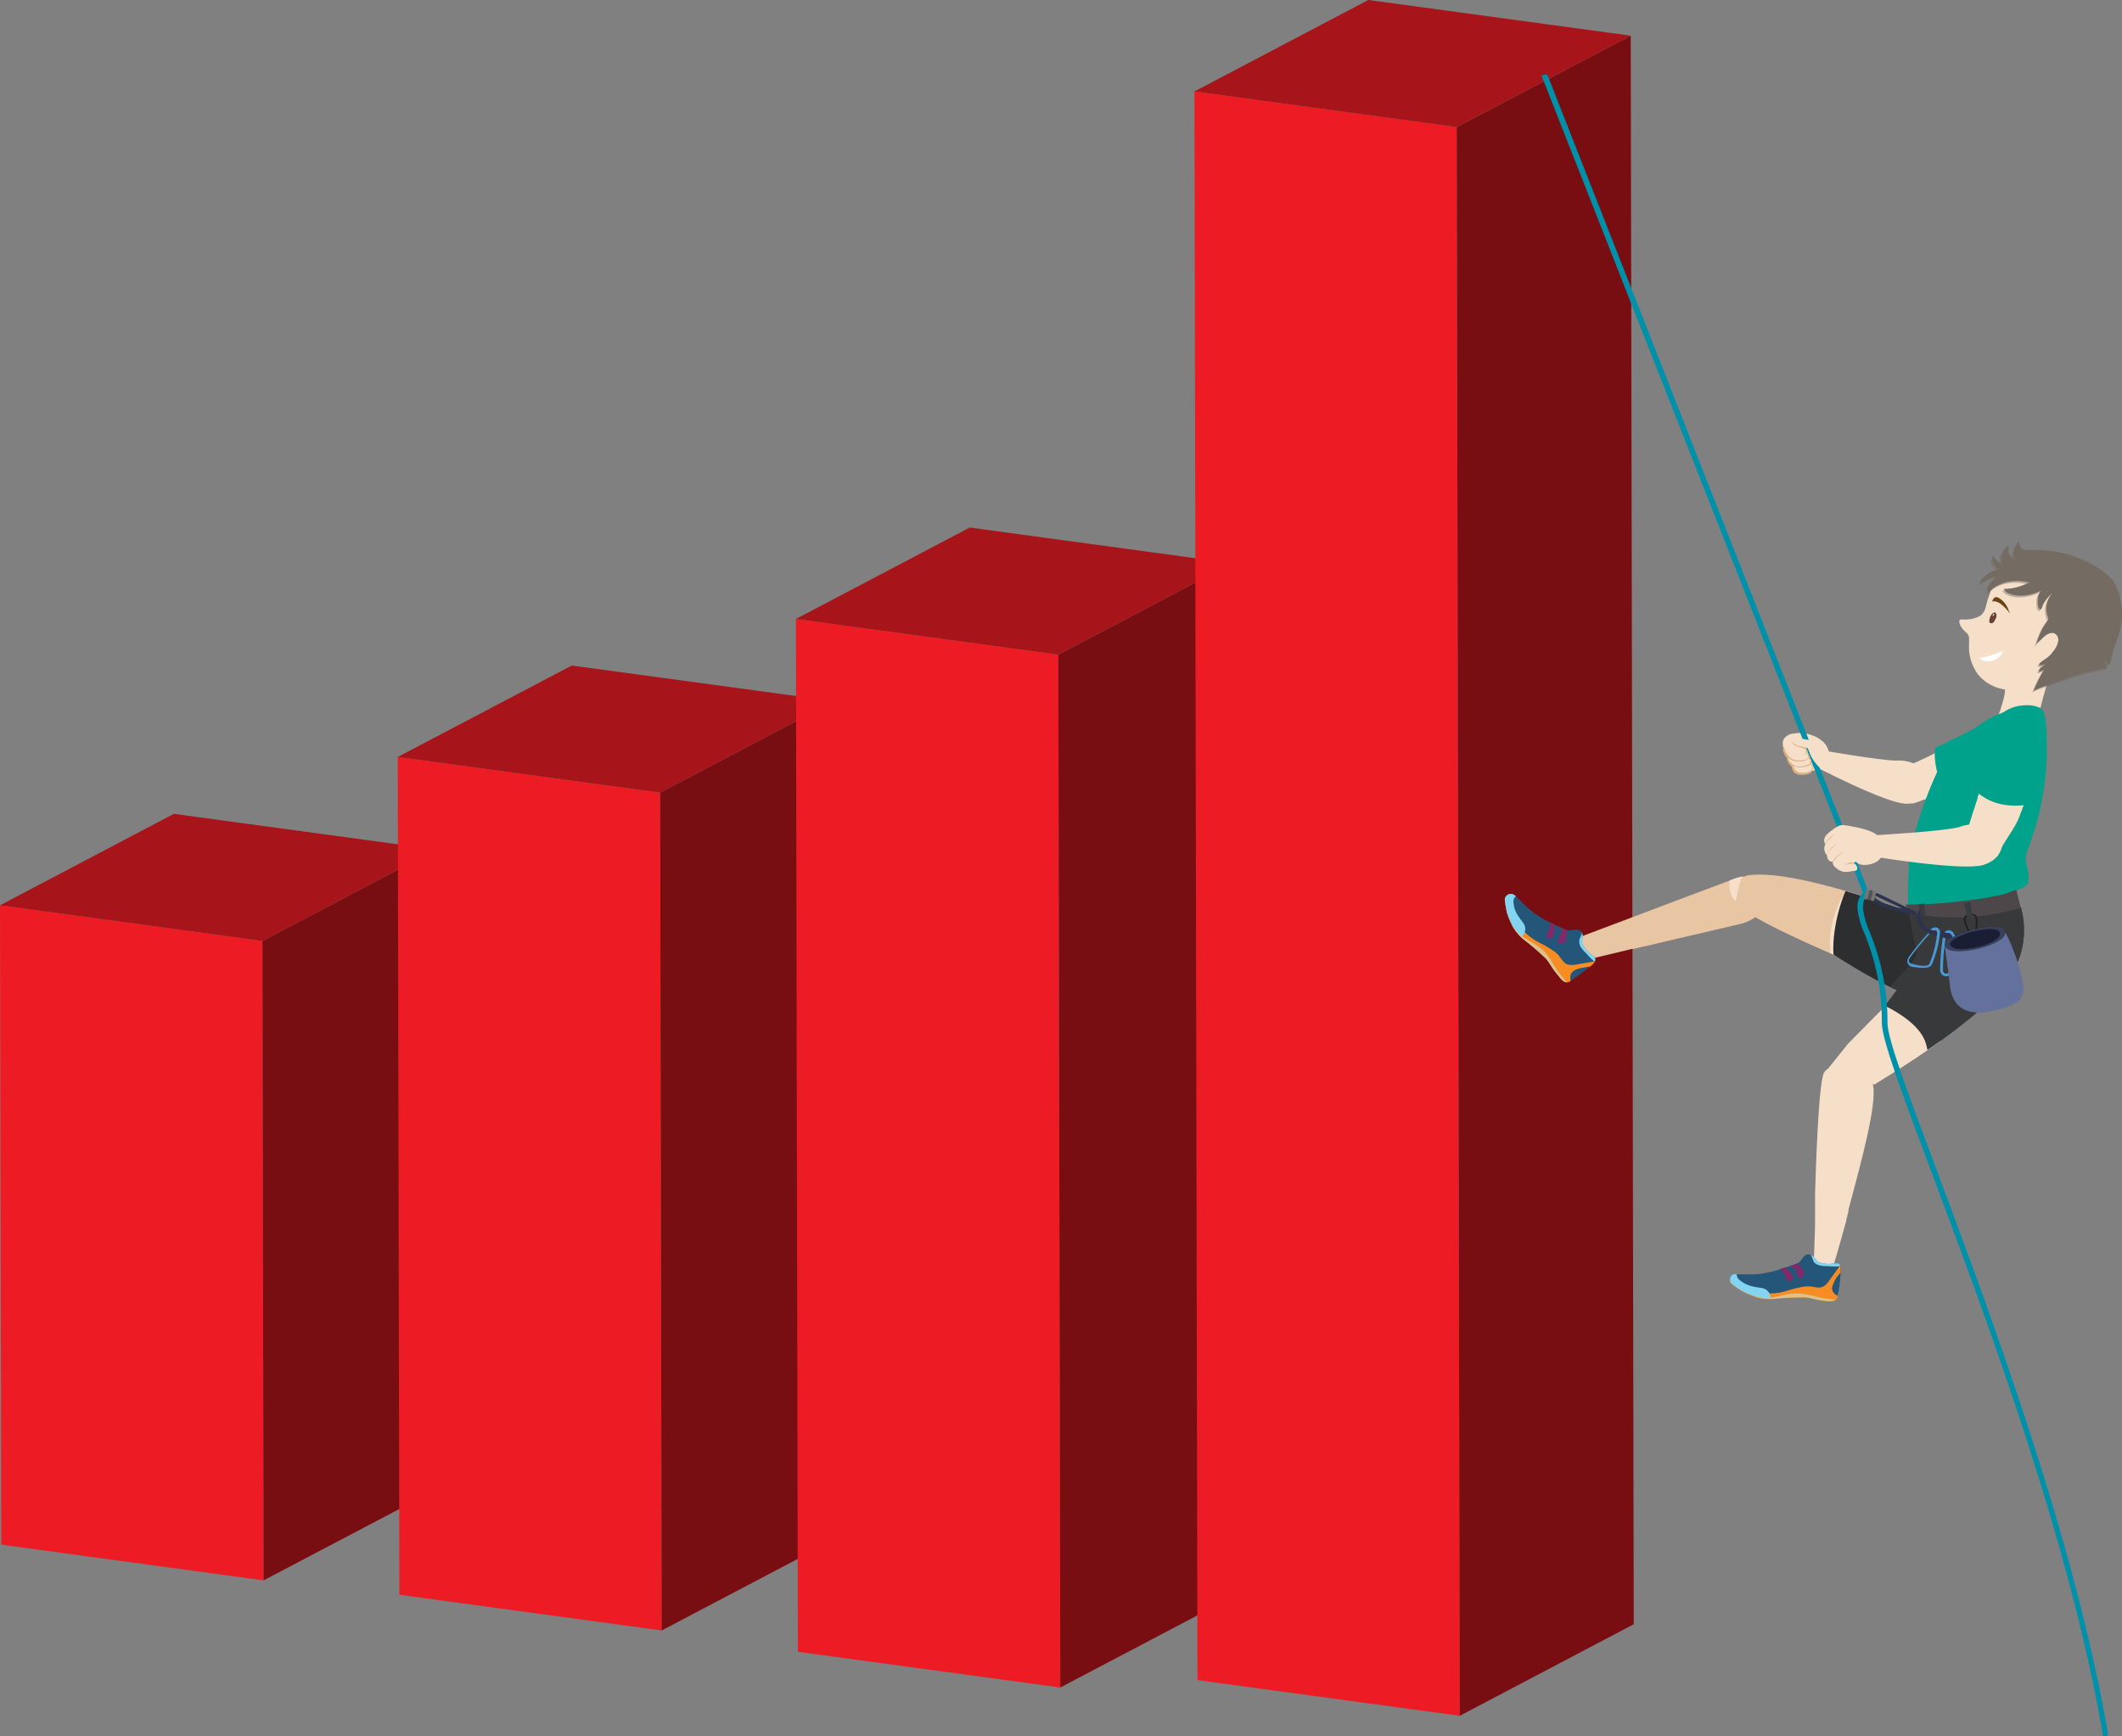 <svg width="33" height="27" viewBox="0 0 33 27" fill="none" xmlns="http://www.w3.org/2000/svg">
<rect x="0" y="0" width="33" height="27" fill="#808080" stroke="none"/>
<g clip-path="url(#clip0_254_1573)">
<path d="M0 14.077L0.02 24.019L4.099 24.574L4.081 14.632L0 14.077Z" fill="#ED1C24"/>
<path d="M4.099 24.574L6.804 23.152L6.785 13.21L4.081 14.632L4.099 24.574Z" fill="#790E12"/>
<path d="M4.081 14.632L6.785 13.21L2.704 12.655L0 14.077L4.081 14.632Z" fill="#A71419"/>
<path d="M6.185 11.771L6.211 24.798L10.29 25.353L10.266 12.325L6.185 11.771Z" fill="#ED1C24"/>
<path d="M10.29 25.353L12.996 23.93L12.97 10.903L10.266 12.325L10.29 25.353Z" fill="#790E12"/>
<path d="M10.266 12.325L12.97 10.903L8.891 10.349L6.185 11.771L10.266 12.325Z" fill="#A71419"/>
<path d="M12.377 9.625L12.408 25.685L16.489 26.24L16.458 10.18L12.377 9.625Z" fill="#ED1C24"/>
<path d="M16.489 26.24L19.193 24.818L19.162 8.758L16.458 10.18L16.489 26.24Z" fill="#790E12"/>
<path d="M16.458 10.18L19.162 8.758L15.081 8.203L12.377 9.625L16.458 10.18Z" fill="#A71419"/>
<path d="M18.575 1.422L18.622 26.125L22.701 26.68L22.654 1.976L18.575 1.422Z" fill="#ED1C24"/>
<path d="M22.701 26.68L25.407 25.256L25.36 0.555L22.654 1.977L22.701 26.68Z" fill="#790E12"/>
<path d="M22.654 1.976L25.36 0.555L21.279 0L18.575 1.422L22.654 1.976Z" fill="#A71419"/>
<path d="M28.43 11.674C28.416 11.611 28.38 11.556 28.328 11.517C28.271 11.472 28.206 11.438 28.136 11.418C28.06 11.395 27.98 11.39 27.902 11.405C27.87 11.406 27.838 11.415 27.81 11.43C27.782 11.445 27.758 11.466 27.739 11.492C27.729 11.513 27.723 11.537 27.723 11.561C27.726 11.573 27.73 11.584 27.736 11.595C27.738 11.602 27.738 11.61 27.736 11.617C27.736 11.617 27.736 11.631 27.736 11.639L27.751 11.683V11.696L27.77 11.724C27.784 11.741 27.792 11.761 27.793 11.782C27.793 11.782 27.793 11.795 27.793 11.799L27.84 11.867L27.86 11.89V11.898C27.86 11.9 27.861 11.902 27.861 11.903C27.861 11.905 27.86 11.906 27.86 11.908C27.863 11.915 27.866 11.922 27.868 11.93C27.875 11.954 27.889 11.976 27.907 11.994C27.927 12.012 27.953 12.022 27.98 12.023C28.007 12.027 28.034 12.027 28.061 12.023C28.089 12.015 28.113 12.001 28.139 11.991C28.166 11.985 28.194 11.98 28.222 11.977L28.279 11.963L28.331 11.942C28.331 11.922 28.269 11.916 28.277 11.887C28.283 11.869 28.291 11.851 28.3 11.834C28.312 11.814 28.326 11.796 28.342 11.779L28.385 11.732L28.406 11.704C28.408 11.703 28.41 11.701 28.411 11.699C28.413 11.697 28.414 11.695 28.414 11.693C28.414 11.693 28.435 11.674 28.43 11.674Z" fill="#F6DFC9"/>
<g style="mix-blend-mode:multiply">
<path d="M28.43 11.673C28.416 11.611 28.38 11.556 28.328 11.516C28.298 11.493 28.266 11.472 28.232 11.455C28.179 11.441 28.124 11.432 28.069 11.428C28.03 11.428 27.835 11.417 27.866 11.497C27.883 11.533 27.91 11.563 27.946 11.582C27.977 11.601 28.027 11.618 28.04 11.655C28.053 11.691 28.006 11.706 27.975 11.706C27.933 11.702 27.891 11.688 27.855 11.667C27.807 11.647 27.765 11.615 27.733 11.576C27.735 11.582 27.738 11.589 27.741 11.595C27.742 11.602 27.742 11.61 27.741 11.617C27.742 11.62 27.742 11.623 27.741 11.626C27.765 11.654 27.793 11.678 27.824 11.698C27.853 11.717 27.884 11.733 27.916 11.746C27.946 11.75 27.975 11.76 28.001 11.774C28.003 11.777 28.005 11.78 28.005 11.783C28.005 11.787 28.003 11.79 28.001 11.793C27.992 11.802 27.98 11.808 27.968 11.811C27.955 11.814 27.942 11.815 27.93 11.812C27.903 11.808 27.878 11.801 27.853 11.791C27.836 11.785 27.819 11.776 27.804 11.764C27.828 11.792 27.857 11.816 27.889 11.834C27.912 11.845 27.938 11.851 27.964 11.854C27.988 11.857 28.011 11.866 28.03 11.881C28.033 11.884 28.035 11.888 28.035 11.892C28.035 11.896 28.033 11.9 28.03 11.903C28.003 11.909 27.974 11.911 27.947 11.907C27.919 11.903 27.892 11.893 27.868 11.879C27.89 11.896 27.915 11.91 27.943 11.918C27.98 11.927 28.016 11.939 28.051 11.955C28.066 11.955 28.084 11.975 28.079 11.992C28.075 12 28.069 12.006 28.061 12.011C28.054 12.016 28.046 12.019 28.037 12.021C28.013 12.025 27.989 12.025 27.965 12.021C27.978 12.022 27.99 12.022 28.003 12.021C28.029 12.025 28.057 12.025 28.084 12.021C28.112 12.013 28.136 11.999 28.162 11.989C28.189 11.983 28.217 11.978 28.245 11.975L28.302 11.961L28.354 11.94C28.354 11.92 28.292 11.914 28.3 11.885C28.306 11.867 28.314 11.849 28.323 11.832C28.335 11.812 28.349 11.794 28.365 11.777L28.407 11.73L28.428 11.702C28.431 11.701 28.433 11.699 28.434 11.697C28.436 11.695 28.436 11.693 28.437 11.691C28.437 11.691 28.435 11.673 28.43 11.673Z" fill="#F6DFC9"/>
</g>
<path d="M29.802 11.851C29.695 11.897 29.444 11.985 29.428 11.99C29.412 11.994 29.428 12.029 29.428 12.049C29.441 12.177 29.711 12.507 29.753 12.491C29.964 12.414 30.179 12.35 30.39 12.271L30.736 12.136C30.839 12.095 30.941 12.057 31.042 12.012C31.238 11.936 31.404 11.801 31.515 11.627C31.541 11.587 31.557 11.543 31.563 11.496C31.569 11.45 31.564 11.402 31.549 11.358C31.535 11.328 31.51 11.303 31.479 11.287C31.455 11.265 31.426 11.247 31.394 11.237C31.363 11.226 31.329 11.222 31.295 11.225C31.213 11.225 31.132 11.236 31.053 11.258C30.959 11.286 30.869 11.324 30.785 11.372C30.678 11.43 29.911 11.803 29.802 11.851Z" fill="#F6DFC9"/>
<path d="M28.185 11.896C28.185 11.896 29.322 12.495 29.647 12.498C29.972 12.501 30.107 12.234 30.023 12.082C29.965 11.998 29.885 11.93 29.792 11.885C29.698 11.84 29.594 11.82 29.49 11.827C29.244 11.827 28.256 11.654 28.256 11.654L28.185 11.896Z" fill="#F6DFC9"/>
<g style="mix-blend-mode:multiply">
<path d="M31.547 11.358C31.533 11.327 31.508 11.302 31.477 11.287C31.453 11.264 31.424 11.247 31.393 11.237C31.361 11.226 31.327 11.222 31.294 11.226C31.212 11.225 31.13 11.236 31.052 11.257C30.958 11.285 30.868 11.324 30.783 11.372C30.71 11.413 30.323 11.601 30.052 11.732L30.01 11.791C29.982 11.829 29.956 11.868 29.93 11.906C29.822 12.081 29.75 12.274 29.717 12.475C29.732 12.488 29.745 12.494 29.751 12.491C29.963 12.414 30.177 12.349 30.389 12.271L30.735 12.136C30.837 12.095 30.939 12.057 31.04 12.011C31.237 11.936 31.403 11.801 31.513 11.627C31.539 11.587 31.556 11.542 31.562 11.496C31.567 11.45 31.563 11.402 31.547 11.358Z" fill="#F6DFC9"/>
</g>
<path d="M31.521 11.289C31.506 11.259 31.482 11.235 31.451 11.219C31.427 11.196 31.398 11.179 31.366 11.168C31.334 11.157 31.3 11.153 31.266 11.156C31.185 11.157 31.104 11.168 31.026 11.19C30.931 11.217 30.841 11.255 30.757 11.304C30.689 11.34 30.356 11.504 30.093 11.631C30.086 11.695 30.086 11.759 30.093 11.823C30.113 11.985 30.158 12.144 30.226 12.294C30.261 12.249 30.308 12.216 30.362 12.197C30.478 12.154 30.592 12.107 30.707 12.062C30.822 12.016 30.913 11.985 31.014 11.939C31.211 11.864 31.377 11.728 31.485 11.552C31.511 11.514 31.527 11.47 31.534 11.424C31.54 11.379 31.535 11.332 31.521 11.289Z" fill="#00A28B"/>
<g style="mix-blend-mode:multiply" opacity="0.42">
<path d="M31.521 11.289C31.506 11.259 31.482 11.235 31.451 11.219C31.427 11.196 31.398 11.179 31.366 11.168C31.334 11.157 31.3 11.153 31.266 11.156C31.185 11.157 31.104 11.168 31.025 11.19C30.931 11.217 30.841 11.255 30.757 11.304L30.611 11.378L30.528 11.449C30.376 11.583 30.233 11.726 30.099 11.878C30.123 12.023 30.165 12.164 30.226 12.299C30.261 12.254 30.308 12.22 30.362 12.201C30.478 12.159 30.591 12.112 30.707 12.066C30.822 12.021 30.913 11.989 31.014 11.944C31.211 11.868 31.377 11.733 31.485 11.557C31.512 11.518 31.529 11.473 31.535 11.427C31.541 11.38 31.536 11.333 31.521 11.289Z" fill="#00A28B"/>
</g>
<path d="M31.09 11.083C31.082 11.101 31.078 11.121 31.079 11.141C31.083 11.154 31.093 11.165 31.105 11.171C31.133 11.181 31.162 11.189 31.191 11.193C31.29 11.215 31.63 11.273 31.679 11.235C31.679 11.212 31.853 10.478 31.929 10.39C31.927 10.383 31.923 10.376 31.918 10.371C31.893 10.354 31.864 10.344 31.833 10.343H31.732C31.652 10.342 31.572 10.348 31.494 10.362C31.419 10.379 31.345 10.402 31.274 10.431C31.25 10.439 31.226 10.448 31.203 10.459C31.193 10.463 31.186 10.47 31.181 10.479C31.181 10.492 31.181 10.503 31.193 10.514C31.199 10.551 31.199 10.589 31.193 10.626C31.19 10.707 31.178 10.787 31.159 10.866C31.147 10.915 31.133 10.963 31.116 11.011C31.116 11.033 31.102 11.059 31.09 11.083Z" fill="#F6DFC9"/>
<g style="mix-blend-mode:multiply">
<path d="M31.18 10.8C31.207 10.809 31.236 10.814 31.264 10.818C31.419 10.839 31.577 10.831 31.729 10.796L31.788 10.782C31.818 10.647 31.864 10.516 31.926 10.392C31.924 10.385 31.92 10.378 31.914 10.373C31.89 10.355 31.86 10.346 31.83 10.345H31.729C31.649 10.344 31.569 10.35 31.49 10.364C31.415 10.38 31.342 10.404 31.271 10.433C31.247 10.441 31.223 10.45 31.199 10.461C31.19 10.465 31.183 10.473 31.178 10.482C31.178 10.494 31.178 10.505 31.19 10.516C31.196 10.553 31.196 10.591 31.19 10.628C31.191 10.685 31.188 10.743 31.18 10.8Z" fill="#F6DFC9"/>
</g>
<path d="M30.163 14.354C30.163 14.354 27.954 13.472 27.161 13.615C27.091 13.674 27.045 13.754 27.031 13.843C27.017 13.931 27.036 14.022 27.084 14.098C27.2 14.325 29.313 15.185 29.313 15.185C29.313 15.185 29.924 15.593 30.125 15.515C30.327 15.436 30.163 14.354 30.163 14.354Z" fill="#E8C6A4"/>
<g style="mix-blend-mode:multiply">
<path d="M30.163 14.354C30.163 14.354 29.452 14.072 28.7 13.852C28.68 13.888 28.661 13.922 28.643 13.958C28.567 14.105 28.513 14.261 28.481 14.422C28.454 14.553 28.449 14.688 28.466 14.821C28.926 15.024 29.324 15.185 29.324 15.185C29.324 15.185 29.935 15.594 30.137 15.515C30.338 15.437 30.163 14.354 30.163 14.354Z" fill="#F6DFC9"/>
</g>
<path d="M30.163 14.354C30.163 14.354 29.459 14.073 28.7 13.854C28.677 13.909 28.656 13.964 28.638 14.021C28.57 14.225 28.527 14.436 28.513 14.649C28.509 14.714 28.509 14.778 28.513 14.843C29.474 15.46 29.919 15.588 30.124 15.509C30.328 15.43 30.163 14.354 30.163 14.354Z" fill="#2D2E2F"/>
<g style="mix-blend-mode:multiply">
<path d="M29.696 14.18C29.696 14.217 29.696 14.255 29.707 14.293C29.716 14.357 29.727 14.422 29.738 14.485C29.746 14.537 29.756 14.59 29.769 14.642C29.787 14.693 29.799 14.745 29.807 14.799C29.81 14.822 29.806 14.845 29.797 14.866C29.79 14.878 29.783 14.889 29.776 14.899L29.751 14.935C29.715 14.987 29.674 15.035 29.63 15.08C29.586 15.127 29.543 15.174 29.501 15.223C29.465 15.264 29.43 15.306 29.399 15.35C29.779 15.529 30 15.561 30.128 15.507C30.333 15.43 30.163 14.346 30.163 14.346C30.163 14.346 29.977 14.28 29.696 14.18Z" fill="#38393A"/>
</g>
<path d="M25.38 14.755H25.404L25.567 14.715H25.576L27.026 14.376C27.184 14.346 27.326 14.264 27.429 14.143C27.531 14.023 27.587 13.872 27.587 13.716C27.587 13.716 27.492 13.521 26.998 13.658C26.943 13.674 26.08 13.999 25.391 14.26L24.53 14.585L24.692 14.92L25.38 14.755Z" fill="#E8C6A4"/>
<g style="mix-blend-mode:multiply">
<path d="M26.898 13.803C26.902 13.882 26.935 13.957 26.99 14.015C27.002 13.976 27.01 13.935 27.018 13.894C27.031 13.813 27.052 13.735 27.083 13.658L27.099 13.627L27.006 13.65L26.896 13.69C26.892 13.727 26.893 13.765 26.898 13.803Z" fill="#F6DFC9"/>
</g>
<path d="M24.741 15.011C24.767 14.989 24.789 14.964 24.806 14.935C24.81 14.925 24.81 14.914 24.807 14.904C24.803 14.894 24.797 14.885 24.788 14.879C24.759 14.854 24.727 14.832 24.699 14.805C24.674 14.781 24.651 14.754 24.632 14.725C24.616 14.701 24.604 14.675 24.598 14.648C24.618 14.575 24.631 14.47 24.533 14.456C24.5 14.454 24.466 14.458 24.434 14.466C24.415 14.469 24.396 14.469 24.377 14.466C24.356 14.46 24.336 14.452 24.317 14.442C24.241 14.407 24.163 14.374 24.088 14.335C24.01 14.295 23.935 14.25 23.863 14.2C23.798 14.153 23.737 14.101 23.681 14.043L23.6 13.961C23.58 13.94 23.557 13.921 23.532 13.905C23.516 13.899 23.498 13.897 23.482 13.9C23.465 13.902 23.449 13.91 23.436 13.92C23.422 13.931 23.412 13.945 23.407 13.961C23.401 13.977 23.4 13.994 23.404 14.01C23.411 14.069 23.421 14.128 23.434 14.186C23.457 14.26 23.487 14.332 23.524 14.401C23.566 14.471 23.618 14.534 23.678 14.59C23.807 14.688 23.929 14.793 24.046 14.904C24.098 14.965 24.141 15.053 24.193 15.114C24.245 15.176 24.296 15.259 24.356 15.271C24.416 15.284 24.689 15.061 24.741 15.011Z" fill="#245679"/>
<path d="M24.562 14.61C24.561 14.613 24.561 14.615 24.562 14.618C24.546 14.711 24.619 14.775 24.678 14.835C24.714 14.878 24.754 14.918 24.798 14.954L24.808 14.937C24.811 14.927 24.811 14.916 24.808 14.906C24.805 14.896 24.799 14.887 24.79 14.88C24.761 14.855 24.728 14.833 24.7 14.806C24.675 14.782 24.653 14.755 24.634 14.726C24.617 14.703 24.606 14.677 24.6 14.649C24.62 14.599 24.62 14.543 24.6 14.492C24.609 14.517 24.572 14.579 24.562 14.61Z" fill="#83D4F1"/>
<path d="M24.276 14.422C24.283 14.461 24.28 14.501 24.268 14.538C24.258 14.57 24.236 14.595 24.224 14.625C24.213 14.654 24.224 14.662 24.25 14.667C24.26 14.671 24.27 14.673 24.28 14.673C24.291 14.673 24.301 14.671 24.31 14.667C24.325 14.657 24.337 14.644 24.343 14.628C24.359 14.588 24.366 14.545 24.364 14.502C24.364 14.489 24.364 14.478 24.364 14.466L24.325 14.449L24.276 14.422Z" fill="#822969"/>
<path d="M24.06 14.515C24.049 14.537 24.041 14.565 24.06 14.582C24.067 14.587 24.076 14.591 24.085 14.592C24.094 14.594 24.103 14.593 24.112 14.591C24.121 14.589 24.129 14.584 24.136 14.578C24.142 14.572 24.148 14.565 24.151 14.557C24.168 14.521 24.175 14.483 24.174 14.444C24.175 14.422 24.175 14.401 24.174 14.38L24.099 14.342C24.102 14.372 24.102 14.402 24.099 14.431C24.09 14.461 24.077 14.489 24.06 14.515Z" fill="#822969"/>
<path d="M24.423 15.168C24.436 15.096 24.517 15.068 24.585 15.053C24.653 15.039 24.683 15.036 24.731 15.03L24.744 15.017C24.77 14.997 24.791 14.973 24.806 14.945C24.727 14.967 24.644 14.973 24.564 14.989C24.484 15.005 24.387 15.027 24.322 14.962C24.298 14.936 24.276 14.908 24.257 14.879C24.233 14.846 24.203 14.816 24.169 14.793C24.098 14.743 24.023 14.699 23.945 14.661C23.869 14.623 23.799 14.575 23.737 14.519C23.673 14.457 23.619 14.388 23.574 14.312C23.527 14.23 23.495 14.14 23.482 14.046C23.469 14.006 23.469 13.963 23.482 13.922C23.485 13.915 23.489 13.909 23.495 13.903C23.481 13.904 23.467 13.907 23.454 13.913C23.442 13.919 23.431 13.928 23.422 13.939C23.413 13.949 23.407 13.961 23.404 13.975C23.401 13.988 23.401 14.002 23.404 14.015C23.411 14.074 23.421 14.133 23.434 14.191C23.457 14.265 23.487 14.337 23.524 14.406C23.566 14.476 23.618 14.539 23.678 14.595C23.807 14.693 23.929 14.798 24.046 14.909C24.098 14.97 24.141 15.058 24.193 15.119C24.245 15.181 24.296 15.264 24.356 15.277C24.381 15.276 24.406 15.268 24.427 15.255C24.418 15.227 24.416 15.197 24.423 15.168Z" fill="#F78D22"/>
<path d="M23.717 14.473C23.722 14.451 23.721 14.429 23.716 14.407C23.71 14.386 23.7 14.365 23.686 14.348C23.659 14.312 23.631 14.275 23.605 14.236C23.567 14.177 23.543 14.11 23.537 14.04C23.532 14.01 23.538 13.98 23.555 13.955C23.56 13.948 23.567 13.943 23.576 13.939C23.563 13.926 23.548 13.914 23.532 13.905C23.516 13.899 23.498 13.897 23.482 13.9C23.465 13.902 23.449 13.91 23.436 13.92C23.422 13.931 23.412 13.945 23.407 13.961C23.401 13.977 23.4 13.994 23.404 14.01C23.411 14.069 23.421 14.128 23.434 14.186C23.457 14.26 23.487 14.332 23.524 14.401C23.562 14.464 23.608 14.523 23.662 14.574C23.69 14.546 23.709 14.511 23.717 14.473Z" fill="#83D4F1"/>
<path d="M24.276 15.168C24.24 15.123 24.207 15.076 24.177 15.028C24.13 14.937 24.07 14.852 24 14.776C23.927 14.717 23.849 14.664 23.766 14.619C23.683 14.573 23.611 14.512 23.551 14.44C23.534 14.418 23.519 14.395 23.503 14.371L23.519 14.402C23.561 14.472 23.613 14.536 23.673 14.591C23.802 14.689 23.924 14.794 24.041 14.905C24.093 14.967 24.137 15.055 24.189 15.116C24.241 15.177 24.291 15.26 24.351 15.273H24.359C24.34 15.24 24.31 15.207 24.276 15.168Z" fill="#DAC290"/>
<path d="M31.729 11.011C31.636 10.973 31.535 10.959 31.434 10.971C31.334 10.982 31.239 11.018 31.157 11.075C31.116 11.099 30.626 11.215 30.148 11.96C29.943 12.39 29.791 12.843 29.696 13.308C29.686 13.449 29.678 13.591 29.68 13.732C29.672 13.855 29.672 13.979 29.68 14.103H29.688C29.717 14.108 29.745 14.115 29.773 14.123C29.839 14.141 29.907 14.154 29.976 14.162C30.125 14.183 30.277 14.188 30.427 14.177C30.587 14.163 30.747 14.14 30.904 14.107C30.96 14.096 31.019 14.085 31.076 14.071C31.114 14.042 31.15 14.009 31.183 13.974C31.206 13.938 31.207 13.938 31.229 13.9C31.305 13.856 31.531 13.807 31.542 13.715C31.573 13.443 31.44 13.441 31.542 13.19C31.769 12.6 31.864 11.97 31.82 11.342C31.804 11.24 31.815 11.083 31.729 11.011Z" fill="#00A28B"/>
<g style="mix-blend-mode:multiply" opacity="0.42">
<path d="M30.016 13.439C30.164 13.46 30.31 13.488 30.46 13.501C30.531 13.501 30.601 13.501 30.673 13.501C30.732 13.501 30.79 13.496 30.848 13.486C30.902 13.478 30.954 13.46 31.001 13.431C31.052 13.396 31.095 13.352 31.13 13.301C31.289 13.08 31.421 12.841 31.524 12.591C31.576 12.467 31.623 12.34 31.667 12.212C31.713 12.082 31.749 11.948 31.776 11.813C31.801 11.689 31.815 11.562 31.83 11.436C31.83 11.387 31.83 11.354 31.83 11.34C31.812 11.24 31.83 11.078 31.737 11.007C31.668 10.975 31.593 10.96 31.516 10.963C31.512 10.977 31.508 10.99 31.505 11.004C31.499 11.052 31.479 11.098 31.448 11.136C31.409 11.172 31.346 11.172 31.299 11.193C31.205 11.236 31.124 11.302 31.064 11.384C30.94 11.562 30.842 11.755 30.772 11.958L30.713 12.093C30.696 12.135 30.668 12.175 30.65 12.217C30.65 12.233 30.634 12.261 30.65 12.275L30.668 12.294L30.686 12.324C30.695 12.334 30.703 12.346 30.707 12.358C30.708 12.377 30.704 12.395 30.697 12.412C30.678 12.512 30.643 12.609 30.593 12.699C30.562 12.741 30.521 12.775 30.473 12.797C30.414 12.826 30.353 12.851 30.291 12.872C30.125 12.925 29.954 12.958 29.781 12.973C29.748 13.081 29.724 13.192 29.709 13.304V13.372C29.809 13.403 29.912 13.426 30.016 13.439Z" fill="#00A28B"/>
</g>
<g style="mix-blend-mode:screen">
<path d="M29.759 14.077C29.734 14.022 29.722 13.963 29.724 13.902C29.724 13.866 29.724 13.829 29.724 13.793C29.724 13.756 29.724 13.72 29.724 13.684C29.722 13.609 29.725 13.533 29.733 13.458C29.75 13.311 29.776 13.165 29.811 13.021C29.846 12.875 29.877 12.727 29.922 12.584C29.969 12.444 30.023 12.307 30.084 12.173C30.143 12.041 30.21 11.914 30.286 11.791C30.366 11.667 30.46 11.553 30.567 11.45C30.618 11.402 30.672 11.355 30.73 11.309C30.498 11.491 30.302 11.711 30.149 11.959C29.945 12.39 29.793 12.842 29.698 13.307C29.688 13.448 29.68 13.59 29.681 13.731C29.673 13.855 29.673 13.979 29.681 14.102H29.69C29.718 14.107 29.746 14.114 29.774 14.123L29.803 14.13C29.787 14.114 29.773 14.096 29.759 14.077Z" fill="#00A28B"/>
</g>
<g style="mix-blend-mode:multiply" opacity="0.42">
<path d="M31.729 11.011C31.653 10.976 31.568 10.962 31.484 10.968C31.494 11.178 31.484 11.389 31.453 11.597C31.424 11.817 31.386 12.035 31.341 12.252C31.297 12.464 31.247 12.675 31.178 12.88C31.146 12.981 31.122 13.083 31.107 13.187C31.097 13.3 31.107 13.413 31.134 13.523C31.159 13.631 31.193 13.74 31.217 13.848L31.227 13.894C31.308 13.85 31.521 13.803 31.533 13.712C31.563 13.44 31.43 13.438 31.533 13.187C31.759 12.597 31.854 11.967 31.811 11.339C31.804 11.24 31.815 11.083 31.729 11.011Z" fill="#00A28B"/>
</g>
<g style="mix-blend-mode:multiply" opacity="0.42">
<path d="M31.521 13.253C31.507 13.266 31.493 13.279 31.48 13.294C31.461 13.318 31.449 13.347 31.448 13.377C31.447 13.409 31.443 13.441 31.437 13.473C31.42 13.531 31.39 13.585 31.349 13.631C31.308 13.677 31.257 13.714 31.199 13.738C31.19 13.738 31.177 13.738 31.18 13.726C31.19 13.674 31.209 13.625 31.219 13.569C31.189 13.615 31.157 13.659 31.123 13.702C31.079 13.753 31.024 13.794 30.96 13.82C30.845 13.863 30.724 13.891 30.601 13.903C30.491 13.923 30.379 13.934 30.267 13.938C30.155 13.943 30.046 13.907 29.961 13.837C29.892 13.768 29.838 13.687 29.802 13.597C29.811 13.708 29.83 13.819 29.859 13.927C29.859 13.93 29.858 13.932 29.857 13.935C29.855 13.937 29.853 13.939 29.85 13.94C29.848 13.941 29.845 13.942 29.842 13.941C29.839 13.941 29.836 13.94 29.834 13.938C29.777 13.87 29.73 13.793 29.696 13.712L29.675 13.655V13.732C29.667 13.856 29.667 13.979 29.675 14.103H29.683C29.712 14.108 29.74 14.115 29.768 14.123C29.834 14.141 29.902 14.154 29.971 14.163C30.12 14.183 30.272 14.188 30.423 14.177C30.583 14.163 30.742 14.14 30.899 14.108C30.956 14.097 31.014 14.086 31.071 14.072C31.109 14.042 31.145 14.009 31.178 13.974C31.201 13.938 31.203 13.938 31.224 13.9C31.3 13.856 31.526 13.807 31.537 13.715C31.567 13.468 31.459 13.44 31.521 13.253Z" fill="#00A28B"/>
</g>
<path d="M29.86 15.706C29.786 15.631 29.698 15.571 29.6 15.528C29.56 15.51 29.519 15.494 29.477 15.482L28.739 16.23L28.414 16.636L29.147 16.865C29.147 16.865 29.652 16.562 30.18 16.188C30.11 16.007 30.001 15.842 29.86 15.706Z" fill="#F6DFC9"/>
<g style="mix-blend-mode:multiply">
<path d="M29.425 15.797C29.499 15.849 29.568 15.908 29.631 15.973C29.654 15.993 29.673 16.017 29.688 16.043C29.721 16.104 29.741 16.17 29.748 16.238C29.756 16.318 29.756 16.398 29.748 16.477C29.878 16.39 30.02 16.295 30.163 16.194C30.097 16.013 29.992 15.847 29.855 15.707C29.781 15.633 29.693 15.572 29.595 15.53C29.557 15.511 29.517 15.495 29.477 15.482L29.27 15.691C29.325 15.722 29.376 15.758 29.425 15.797Z" fill="#F6DFC9"/>
</g>
<path d="M31.199 15.273C31.326 15.108 31.412 14.918 31.452 14.717C31.491 14.515 31.483 14.308 31.427 14.11C31.39 14.093 31.351 14.079 31.311 14.069C31.167 14.027 29.834 14.173 29.686 14.149C29.677 14.377 29.927 14.847 29.927 14.847L29.314 15.639C29.937 15.953 29.953 16.231 29.974 16.327C30.353 16.071 30.712 15.787 31.047 15.479C31.102 15.408 31.152 15.34 31.199 15.273Z" fill="#38393A"/>
<g style="mix-blend-mode:screen">
<path d="M29.386 15.562L29.431 15.496C29.454 15.466 29.478 15.44 29.501 15.411C29.558 15.344 29.615 15.276 29.664 15.207C29.712 15.138 29.774 15.075 29.826 15.011C29.878 14.946 29.94 14.887 29.989 14.822C29.949 14.783 29.914 14.739 29.886 14.692C29.812 14.577 29.748 14.457 29.695 14.332C29.749 14.51 29.82 14.682 29.907 14.847L29.314 15.639C29.341 15.616 29.364 15.59 29.386 15.562Z" fill="#38393A"/>
</g>
<g style="mix-blend-mode:multiply">
<path d="M31.427 14.11C31.39 14.093 31.351 14.079 31.311 14.069C31.167 14.027 29.834 14.173 29.686 14.149C29.784 14.218 29.895 14.268 30.011 14.297C30.101 14.319 30.192 14.335 30.285 14.346C30.404 14.361 30.525 14.368 30.645 14.368H30.829C30.878 14.364 30.927 14.359 30.975 14.351C31.024 14.341 31.075 14.338 31.125 14.339C31.155 14.34 31.185 14.345 31.212 14.357C31.294 14.395 31.282 14.495 31.263 14.566C31.223 14.677 31.169 14.783 31.1 14.88C31.042 14.976 30.978 15.069 30.909 15.158C30.886 15.188 30.863 15.215 30.837 15.243C30.757 15.329 30.674 15.413 30.587 15.493C30.499 15.573 30.41 15.65 30.32 15.733C30.289 15.761 30.26 15.788 30.232 15.816C30.205 15.845 30.177 15.873 30.146 15.898C30.118 15.924 30.086 15.947 30.052 15.966C30.039 15.974 30.024 15.98 30.008 15.982C29.993 15.985 29.977 15.985 29.961 15.981C29.943 15.974 29.927 15.962 29.914 15.947C29.899 15.931 29.884 15.915 29.867 15.901C29.825 15.863 29.78 15.827 29.733 15.794C29.645 15.738 29.549 15.693 29.448 15.662C29.412 15.651 29.376 15.643 29.339 15.637C29.943 15.951 29.961 16.22 29.981 16.316C30.36 16.06 30.718 15.776 31.053 15.468C31.104 15.402 31.152 15.334 31.199 15.267C31.326 15.102 31.412 14.912 31.452 14.71C31.491 14.509 31.483 14.302 31.427 14.104V14.11Z" fill="#38393A"/>
</g>
<path d="M28.515 19.672C28.515 19.672 28.604 19.378 28.713 18.976V18.968C28.713 18.949 28.724 18.93 28.729 18.911V18.899L28.744 18.847V18.825L28.758 18.768C28.947 18.057 29.194 17.16 29.127 16.867C29.097 16.776 29.053 16.689 28.997 16.61C28.945 16.63 28.893 16.646 28.835 16.662C28.649 16.716 28.479 16.504 28.368 16.676C28.281 16.812 28.238 18.179 28.227 18.548C28.227 18.608 28.227 18.669 28.227 18.729C28.227 18.803 28.227 18.877 28.227 18.949C28.227 19.182 28.212 19.42 28.206 19.65L28.515 19.672Z" fill="#F6DFC9"/>
<g style="mix-blend-mode:multiply">
<path d="M28.552 16.866C28.589 16.867 28.626 16.858 28.658 16.841C28.691 16.824 28.718 16.799 28.737 16.768C28.614 16.806 28.481 16.802 28.36 16.756C28.36 16.778 28.342 16.8 28.334 16.823C28.402 16.855 28.477 16.869 28.552 16.866Z" fill="#F6DFC9"/>
</g>
<path d="M28.625 19.77C28.627 19.737 28.623 19.704 28.614 19.672C28.606 19.65 28.583 19.645 28.56 19.645L28.443 19.655C28.408 19.655 28.372 19.65 28.337 19.642C28.309 19.638 28.282 19.628 28.258 19.613C28.217 19.548 28.149 19.466 28.071 19.523C28.046 19.544 28.025 19.569 28.008 19.597C27.997 19.612 27.983 19.626 27.967 19.636C27.949 19.647 27.929 19.655 27.909 19.661C27.829 19.689 27.746 19.719 27.666 19.743C27.583 19.768 27.497 19.788 27.411 19.803C27.33 19.815 27.248 19.819 27.166 19.815H27.049C27.019 19.811 26.989 19.811 26.959 19.815C26.945 19.822 26.933 19.833 26.924 19.846C26.914 19.859 26.909 19.874 26.908 19.89C26.906 19.906 26.909 19.922 26.916 19.936C26.923 19.95 26.933 19.963 26.946 19.972C26.985 20.002 27.055 20.049 27.098 20.074C27.168 20.112 27.242 20.142 27.319 20.164C27.399 20.185 27.482 20.194 27.566 20.191C27.727 20.173 27.89 20.164 28.053 20.164C28.134 20.164 28.232 20.202 28.311 20.211C28.391 20.221 28.49 20.241 28.546 20.203C28.601 20.166 28.623 19.84 28.625 19.77Z" fill="#245679"/>
<path d="M28.203 19.609V19.617C28.259 19.692 28.355 19.685 28.443 19.689C28.5 19.695 28.557 19.695 28.614 19.689C28.615 19.683 28.615 19.677 28.614 19.67C28.606 19.648 28.583 19.644 28.56 19.644L28.443 19.653C28.408 19.653 28.372 19.649 28.337 19.641C28.309 19.636 28.282 19.626 28.258 19.611C28.234 19.562 28.192 19.524 28.141 19.504C28.177 19.512 28.186 19.581 28.203 19.609Z" fill="#83D4F1"/>
<path d="M27.852 19.678C27.884 19.702 27.912 19.731 27.933 19.765C27.949 19.795 27.951 19.828 27.965 19.856C27.98 19.884 27.993 19.883 28.014 19.869C28.032 19.858 28.046 19.842 28.053 19.823C28.058 19.807 28.058 19.789 28.053 19.773C28.034 19.734 28.008 19.7 27.975 19.671L27.947 19.645L27.908 19.661L27.852 19.678Z" fill="#822969"/>
<path d="M27.779 19.881C27.788 19.903 27.801 19.93 27.832 19.925C27.841 19.924 27.849 19.92 27.857 19.915C27.864 19.91 27.87 19.903 27.874 19.896C27.878 19.888 27.881 19.88 27.882 19.871C27.882 19.862 27.881 19.853 27.878 19.845C27.863 19.808 27.84 19.775 27.809 19.75C27.794 19.734 27.777 19.72 27.759 19.707L27.679 19.734C27.702 19.754 27.723 19.776 27.741 19.8C27.758 19.825 27.771 19.852 27.779 19.881Z" fill="#822969"/>
<path d="M28.51 20.095C28.466 20.035 28.51 19.96 28.537 19.905C28.565 19.85 28.594 19.826 28.624 19.787C28.624 19.781 28.624 19.775 28.624 19.77C28.625 19.738 28.622 19.707 28.614 19.677C28.573 19.746 28.52 19.807 28.474 19.875C28.428 19.942 28.378 20.022 28.284 20.021C28.248 20.019 28.213 20.015 28.178 20.007C28.137 20.001 28.095 20.001 28.053 20.007C27.967 20.021 27.881 20.041 27.798 20.068C27.63 20.123 27.448 20.127 27.278 20.079C27.184 20.054 27.096 20.013 27.018 19.956C26.981 19.934 26.951 19.902 26.932 19.864C26.93 19.857 26.93 19.849 26.932 19.842C26.922 19.852 26.915 19.863 26.91 19.876C26.906 19.889 26.905 19.903 26.907 19.916C26.908 19.93 26.913 19.943 26.92 19.954C26.928 19.966 26.938 19.976 26.95 19.983C26.989 20.013 27.059 20.06 27.101 20.085C27.171 20.122 27.245 20.152 27.322 20.175C27.402 20.195 27.486 20.204 27.569 20.201C27.731 20.184 27.893 20.175 28.056 20.175C28.138 20.175 28.235 20.212 28.315 20.222C28.394 20.231 28.494 20.252 28.549 20.214C28.566 20.196 28.577 20.174 28.581 20.15C28.552 20.138 28.528 20.119 28.51 20.095Z" fill="#F78D22"/>
<path d="M27.507 20.095C27.494 20.076 27.477 20.061 27.458 20.049C27.438 20.037 27.416 20.03 27.393 20.027C27.348 20.019 27.301 20.015 27.255 20.003C27.184 19.988 27.117 19.957 27.062 19.911C27.037 19.894 27.019 19.869 27.011 19.84C27.01 19.832 27.01 19.823 27.011 19.815C26.993 19.812 26.973 19.812 26.954 19.815C26.94 19.822 26.928 19.833 26.919 19.846C26.91 19.859 26.904 19.874 26.903 19.89C26.901 19.906 26.904 19.922 26.911 19.936C26.918 19.95 26.928 19.963 26.942 19.972C26.98 20.002 27.05 20.049 27.093 20.074C27.163 20.111 27.237 20.141 27.314 20.164C27.386 20.183 27.461 20.192 27.536 20.192C27.536 20.158 27.526 20.124 27.507 20.095Z" fill="#83D4F1"/>
<path d="M28.419 20.195C28.361 20.189 28.303 20.178 28.247 20.164C28.146 20.133 28.042 20.115 27.936 20.11C27.84 20.116 27.745 20.131 27.652 20.156C27.559 20.179 27.463 20.186 27.367 20.176C27.339 20.173 27.312 20.167 27.284 20.161L27.319 20.172C27.399 20.192 27.482 20.201 27.566 20.198C27.727 20.181 27.89 20.172 28.053 20.172C28.134 20.172 28.232 20.209 28.311 20.219C28.391 20.228 28.49 20.249 28.546 20.211L28.419 20.195Z" fill="#DAC290"/>
<path d="M31.198 13.894C31.043 13.934 30.885 13.964 30.726 13.985C30.652 13.996 30.575 14.005 30.499 14.013L30.265 14.038C30.078 14.059 29.89 14.062 29.703 14.065C29.678 14.068 29.653 14.068 29.628 14.065L29.699 14.183C29.699 14.183 30.4 14.411 31.427 14.117L31.357 13.839C31.334 13.839 31.22 13.888 31.198 13.894Z" fill="#4D4749"/>
<path d="M29.862 14.125C29.825 14.17 29.806 14.227 29.809 14.285C29.812 14.343 29.838 14.398 29.88 14.439C30.042 14.571 30.453 14.614 30.453 14.614L30.484 14.529C30.303 14.515 30.126 14.476 29.956 14.412C29.807 14.325 29.914 14.158 29.914 14.158L29.862 14.125Z" fill="#2C334D"/>
<path d="M30.037 15.01C30.108 14.848 30.153 14.677 30.171 14.501C30.171 14.488 30.168 14.474 30.162 14.461C30.156 14.449 30.147 14.438 30.137 14.429C30.124 14.423 30.111 14.42 30.098 14.42C30.084 14.42 30.07 14.423 30.058 14.429C30.043 14.435 30.029 14.443 30.016 14.453L30.07 14.47C30.082 14.465 30.096 14.465 30.109 14.47C30.119 14.48 30.125 14.493 30.125 14.508C30.11 14.675 30.069 14.838 30.002 14.993C29.971 15.029 29.867 15.026 29.73 14.985C29.721 14.984 29.713 14.98 29.706 14.975C29.698 14.97 29.692 14.963 29.688 14.955C29.686 14.947 29.685 14.938 29.687 14.929C29.688 14.92 29.691 14.911 29.696 14.903C29.792 14.77 29.896 14.642 30.008 14.52L29.985 14.512C29.875 14.632 29.773 14.758 29.678 14.889C29.67 14.903 29.665 14.918 29.663 14.933C29.661 14.948 29.662 14.964 29.667 14.979C29.669 14.985 29.672 14.991 29.677 14.996C29.691 15.015 29.713 15.029 29.737 15.034C29.811 15.042 29.977 15.078 30.037 15.01Z" fill="#4899D4"/>
<path d="M30.564 14.992C30.528 14.82 30.465 14.656 30.377 14.503C30.369 14.492 30.359 14.483 30.347 14.476C30.335 14.469 30.321 14.465 30.307 14.464C30.294 14.464 30.28 14.468 30.269 14.474C30.257 14.48 30.247 14.489 30.239 14.5L30.291 14.508C30.296 14.507 30.302 14.507 30.307 14.508C30.322 14.508 30.336 14.524 30.343 14.53C30.428 14.674 30.488 14.831 30.523 14.993C30.523 15.039 30.429 15.094 30.291 15.133C30.283 15.137 30.274 15.139 30.265 15.139C30.256 15.139 30.247 15.137 30.239 15.133C30.232 15.127 30.226 15.121 30.222 15.113C30.218 15.105 30.215 15.096 30.215 15.088C30.217 14.92 30.23 14.754 30.255 14.588C30.241 14.586 30.227 14.582 30.213 14.579C30.187 14.747 30.173 14.917 30.171 15.088C30.173 15.108 30.18 15.128 30.192 15.146C30.198 15.154 30.205 15.161 30.213 15.166C30.226 15.174 30.242 15.179 30.258 15.181C30.273 15.182 30.289 15.18 30.304 15.174C30.395 15.141 30.554 15.081 30.564 14.992Z" fill="#4899D4"/>
<path d="M29.834 14.066L29.877 14.248L29.943 14.233L29.919 14.049L29.834 14.066Z" fill="#393C42"/>
<path d="M30.666 14.539C30.656 14.536 30.647 14.53 30.639 14.523C30.583 14.457 30.548 14.377 30.54 14.292C30.54 14.283 30.541 14.273 30.545 14.264C30.549 14.255 30.555 14.247 30.562 14.241C30.569 14.234 30.578 14.229 30.587 14.225C30.596 14.222 30.606 14.22 30.616 14.22C30.631 14.213 30.648 14.21 30.665 14.21C30.681 14.21 30.698 14.213 30.713 14.22C30.726 14.229 30.736 14.241 30.742 14.254C30.749 14.268 30.752 14.282 30.751 14.297C30.751 14.409 30.751 14.537 30.684 14.547L30.666 14.539ZM30.621 14.247C30.621 14.247 30.567 14.247 30.567 14.292C30.576 14.369 30.607 14.442 30.657 14.503C30.66 14.506 30.663 14.509 30.668 14.51C30.672 14.512 30.676 14.513 30.681 14.512C30.705 14.512 30.731 14.47 30.723 14.292C30.724 14.282 30.722 14.271 30.718 14.262C30.714 14.252 30.707 14.244 30.699 14.237C30.687 14.234 30.674 14.232 30.662 14.234C30.65 14.235 30.638 14.239 30.627 14.245L30.621 14.247Z" fill="#231F20"/>
<path d="M30.569 14.621L30.244 14.701C30.244 14.701 30.293 15.05 30.327 15.344C30.361 15.638 30.569 15.88 31.207 15.658C31.546 15.545 31.48 15.369 31.414 15.094C31.361 14.89 31.286 14.693 31.19 14.505L30.569 14.621Z" fill="#64719C"/>
<g style="mix-blend-mode:multiply" opacity="0.6">
<path d="M31.411 15.1C31.358 14.896 31.283 14.699 31.186 14.511L30.569 14.621L30.244 14.701C30.244 14.701 30.267 14.858 30.291 15.051C30.301 14.988 30.314 14.925 30.325 14.863C30.325 14.85 30.358 15.156 30.393 15.296C30.393 15.204 30.408 15.012 30.504 15.014C30.9 15.014 31.082 14.759 31.1 14.795C31.125 14.846 31.146 14.899 31.165 14.952C31.188 15.015 31.209 15.078 31.23 15.141C31.232 15.088 31.228 15.036 31.219 14.984C31.209 14.916 31.193 14.85 31.173 14.784C31.232 14.877 31.28 14.975 31.318 15.078C31.346 15.171 31.355 15.269 31.347 15.365C31.336 15.444 31.301 15.517 31.247 15.576C31.21 15.617 31.17 15.653 31.126 15.686L31.207 15.659C31.542 15.551 31.477 15.375 31.411 15.1Z" fill="#64719C"/>
</g>
<path d="M30.643 14.467C30.643 14.467 30.06 14.624 30.297 14.765C30.46 14.86 31.167 14.701 31.186 14.511C31.206 14.321 30.643 14.467 30.643 14.467Z" fill="#38405C"/>
<path d="M30.657 14.491C30.657 14.491 30.177 14.626 30.372 14.736C30.51 14.814 31.086 14.684 31.102 14.527C31.118 14.37 30.657 14.491 30.657 14.491Z" fill="#191E34"/>
<path d="M30.543 14.048L30.6 14.293L30.679 14.272L30.645 14.027L30.543 14.048Z" fill="#393C42"/>
<path d="M31.695 10.676C31.799 10.63 31.908 10.598 32.02 10.58C32.167 10.475 32.291 10.343 32.384 10.19C32.491 10.021 32.556 9.83 32.574 9.633C32.59 9.52 32.58 9.405 32.544 9.296C32.508 9.187 32.448 9.088 32.368 9.004C32.264 8.915 32.144 8.846 32.012 8.802C31.881 8.758 31.742 8.74 31.604 8.748C31.509 8.746 31.416 8.765 31.329 8.802C31.243 8.839 31.166 8.894 31.104 8.963C31.059 9.008 31.02 9.058 30.99 9.113C30.974 9.143 30.961 9.175 30.951 9.208C30.925 9.277 30.903 9.347 30.886 9.417C30.877 9.478 30.846 9.534 30.798 9.574C30.739 9.608 30.673 9.628 30.605 9.631C30.577 9.636 30.549 9.636 30.522 9.631C30.505 9.631 30.486 9.631 30.476 9.64C30.472 9.65 30.47 9.66 30.47 9.67C30.47 9.681 30.472 9.691 30.476 9.7C30.484 9.725 30.496 9.747 30.512 9.768C30.531 9.792 30.552 9.814 30.575 9.835C30.588 9.844 30.598 9.855 30.606 9.868C30.614 9.881 30.619 9.896 30.621 9.911C30.623 9.946 30.623 9.981 30.621 10.016C30.621 10.05 30.621 10.084 30.621 10.118C30.633 10.248 30.679 10.372 30.754 10.479C30.818 10.56 30.901 10.625 30.997 10.668C31.092 10.711 31.197 10.732 31.302 10.728C31.435 10.739 31.57 10.721 31.695 10.676Z" fill="#F6DFC9"/>
<path d="M30.777 10.233C30.806 10.255 30.84 10.27 30.877 10.278C30.913 10.286 30.95 10.286 30.986 10.278C31.024 10.265 31.058 10.244 31.086 10.217C31.114 10.19 31.136 10.157 31.149 10.121C31.079 10.151 31.006 10.177 30.933 10.2C30.882 10.214 30.829 10.225 30.777 10.233Z" fill="white"/>
<path d="M31.048 9.59C31.048 9.561 31.048 9.529 31.025 9.524H31.011C30.993 9.531 30.979 9.543 30.969 9.559C30.952 9.582 30.941 9.609 30.938 9.638C30.934 9.65 30.934 9.663 30.938 9.675C30.941 9.681 30.946 9.686 30.953 9.689C30.959 9.692 30.966 9.692 30.973 9.691C31.001 9.691 31.017 9.66 31.027 9.636C31.036 9.622 31.043 9.606 31.048 9.59Z" fill="#6B3F33"/>
<path d="M31.009 9.561C31.01 9.555 31.01 9.55 31.009 9.545H30.998C30.993 9.551 30.991 9.558 30.99 9.565C30.989 9.568 30.989 9.572 30.99 9.575C30.991 9.576 30.993 9.576 30.995 9.576C30.996 9.576 30.998 9.576 31 9.575C31.003 9.573 31.005 9.572 31.008 9.569C31.01 9.567 31.012 9.564 31.012 9.561H31.009Z" fill="white"/>
<path d="M31.04 9.355C31.067 9.361 31.093 9.374 31.115 9.391C31.142 9.412 31.167 9.434 31.19 9.459C31.211 9.481 31.229 9.503 31.248 9.525C31.268 9.547 31.258 9.525 31.248 9.514C31.238 9.503 31.235 9.477 31.225 9.459C31.217 9.439 31.206 9.42 31.193 9.402C31.172 9.369 31.144 9.339 31.112 9.316C31.087 9.297 31.05 9.273 31.019 9.292C30.999 9.308 30.985 9.33 30.982 9.355C30.991 9.351 31.001 9.349 31.011 9.349C31.021 9.349 31.031 9.351 31.04 9.355Z" fill="#694312"/>
<path d="M32.902 10.008C32.955 9.876 32.987 9.737 32.998 9.595C33.008 9.397 32.96 9.199 32.862 9.025L32.792 8.956C32.703 8.875 32.603 8.807 32.495 8.753C32.37 8.688 32.238 8.638 32.101 8.605C31.958 8.572 31.811 8.554 31.664 8.55C31.627 8.55 31.583 8.55 31.541 8.55C31.524 8.553 31.507 8.553 31.49 8.55C31.476 8.548 31.462 8.543 31.45 8.534C31.438 8.526 31.428 8.516 31.42 8.503C31.403 8.476 31.395 8.444 31.399 8.412C31.356 8.461 31.327 8.519 31.313 8.582C31.307 8.625 31.316 8.669 31.339 8.706C31.297 8.689 31.264 8.657 31.246 8.616C31.229 8.576 31.228 8.53 31.245 8.489C31.245 8.489 31.245 8.48 31.233 8.489C31.201 8.504 31.175 8.528 31.159 8.558C31.139 8.589 31.125 8.623 31.12 8.659C31.116 8.7 31.126 8.741 31.147 8.777C31.083 8.748 31.029 8.701 30.994 8.642C30.985 8.67 30.981 8.7 30.983 8.729C31.002 8.779 31.038 8.822 31.084 8.85C30.974 8.872 30.877 8.932 30.809 9.019C30.802 9.04 30.798 9.061 30.796 9.083C30.847 9.045 30.901 9.012 30.959 8.986C30.989 8.977 31.02 8.973 31.051 8.973C31.026 8.988 31.004 9.006 30.985 9.028C30.953 9.06 30.927 9.097 30.91 9.138C30.91 9.163 30.915 9.188 30.923 9.212C30.939 9.201 30.954 9.188 30.967 9.174C30.985 9.157 31.006 9.141 31.027 9.127C31.07 9.1 31.117 9.078 31.167 9.063C31.264 9.035 31.367 9.028 31.467 9.042L31.558 9.058C31.516 9.078 31.473 9.096 31.428 9.111C31.343 9.142 31.252 9.158 31.16 9.157C31.174 9.179 31.192 9.199 31.212 9.215C31.277 9.247 31.348 9.263 31.42 9.262C31.523 9.262 31.624 9.24 31.716 9.196L31.739 9.185C31.713 9.22 31.697 9.261 31.692 9.303C31.689 9.332 31.689 9.362 31.692 9.391C31.692 9.42 31.702 9.449 31.721 9.473C31.723 9.475 31.727 9.476 31.73 9.476C31.733 9.476 31.736 9.475 31.739 9.473C31.762 9.452 31.763 9.418 31.778 9.391C31.798 9.354 31.822 9.32 31.849 9.287C31.871 9.261 31.895 9.237 31.921 9.215C31.896 9.244 31.876 9.275 31.861 9.309C31.824 9.382 31.814 9.465 31.833 9.543C31.833 9.573 31.869 9.616 31.848 9.644C31.822 9.677 31.798 9.711 31.776 9.748C31.735 9.824 31.701 9.904 31.677 9.986C31.664 10.03 31.654 10.074 31.643 10.118C31.63 10.154 31.625 10.191 31.628 10.228C31.628 10.238 31.646 10.228 31.649 10.228C31.674 10.187 31.704 10.148 31.737 10.112C31.751 10.095 31.769 10.082 31.789 10.072C31.809 10.062 31.83 10.057 31.853 10.056C31.9 10.056 31.901 10.1 31.888 10.133C31.873 10.165 31.854 10.194 31.83 10.22C31.794 10.26 31.744 10.282 31.711 10.324C31.71 10.326 31.709 10.328 31.709 10.331C31.709 10.333 31.71 10.335 31.711 10.337C31.741 10.356 31.776 10.337 31.807 10.323C31.792 10.339 31.775 10.354 31.757 10.367C31.744 10.374 31.733 10.383 31.724 10.395C31.715 10.407 31.709 10.42 31.706 10.434C31.706 10.444 31.718 10.444 31.723 10.442C31.745 10.434 31.767 10.425 31.788 10.414C31.724 10.518 31.67 10.627 31.625 10.741C31.699 10.705 31.775 10.675 31.853 10.649L32.111 10.565L32.145 10.55C32.209 10.525 32.272 10.505 32.337 10.486C32.402 10.467 32.47 10.45 32.537 10.436L32.579 10.428C32.642 10.414 32.706 10.4 32.769 10.389C32.761 10.359 32.751 10.33 32.737 10.302C32.73 10.288 32.725 10.273 32.72 10.258C32.732 10.271 32.743 10.284 32.753 10.297C32.753 10.309 32.769 10.326 32.785 10.329C32.792 10.33 32.8 10.329 32.806 10.325C32.812 10.322 32.818 10.318 32.821 10.312V10.304C32.841 10.204 32.868 10.105 32.902 10.008Z" fill="#746C62"/>
<g style="mix-blend-mode:multiply" opacity="0.46">
<path d="M32.998 9.595C33.002 9.53 32.998 9.465 32.989 9.4C32.987 9.468 32.98 9.535 32.969 9.601C32.945 9.739 32.899 9.872 32.834 9.997C32.833 9.999 32.831 10.001 32.829 10.003C32.827 10.004 32.824 10.005 32.821 10.005C32.819 10.005 32.816 10.004 32.814 10.003C32.811 10.001 32.809 9.999 32.808 9.997C32.794 9.933 32.787 9.868 32.787 9.802C32.787 9.776 32.779 9.751 32.774 9.724C32.782 9.854 32.769 9.985 32.737 10.112C32.737 10.126 32.714 10.123 32.711 10.112C32.686 10.049 32.67 9.983 32.651 9.917C32.65 9.921 32.65 9.924 32.651 9.928C32.662 9.993 32.662 10.059 32.651 10.124C32.647 10.151 32.637 10.177 32.621 10.2C32.604 10.224 32.579 10.242 32.551 10.253C32.482 10.279 32.41 10.298 32.337 10.31C32.29 10.321 32.246 10.338 32.2 10.352C32.155 10.366 32.1 10.384 32.048 10.396C32.036 10.396 32.028 10.396 32.03 10.379C32.053 10.315 32.09 10.258 32.14 10.211C32.168 10.183 32.199 10.156 32.228 10.131C32.141 10.171 32.062 10.227 31.996 10.296C31.984 10.308 31.966 10.296 31.974 10.278C32.007 10.222 32.039 10.165 32.067 10.107C32.103 10.027 32.132 9.945 32.153 9.86C32.165 9.822 32.174 9.782 32.181 9.743C32.183 9.72 32.183 9.697 32.181 9.674C32.139 9.739 32.1 9.806 32.066 9.875C32.066 9.886 32.038 9.882 32.039 9.875C32.048 9.826 32.06 9.778 32.075 9.732C32.089 9.691 32.089 9.648 32.075 9.608C32.033 9.668 31.983 9.724 31.927 9.774C31.926 9.776 31.924 9.777 31.922 9.778C31.92 9.779 31.918 9.779 31.916 9.779C31.914 9.779 31.912 9.779 31.91 9.778C31.908 9.777 31.906 9.776 31.905 9.774C31.892 9.735 31.892 9.693 31.905 9.655C31.93 9.568 31.97 9.486 32.023 9.413C32.082 9.342 32.148 9.278 32.22 9.221C32.104 9.288 32 9.373 31.911 9.472C31.91 9.474 31.908 9.475 31.906 9.476C31.904 9.477 31.902 9.478 31.9 9.478C31.898 9.478 31.895 9.477 31.893 9.476C31.892 9.475 31.89 9.474 31.888 9.472C31.882 9.422 31.893 9.371 31.918 9.326C31.976 9.202 32.075 9.099 32.2 9.036C32.114 9.047 32.03 9.075 31.955 9.119C31.875 9.176 31.815 9.255 31.783 9.345C31.782 9.348 31.78 9.35 31.777 9.352C31.775 9.354 31.772 9.355 31.769 9.355C31.766 9.355 31.763 9.354 31.76 9.352C31.758 9.35 31.756 9.348 31.755 9.345C31.747 9.29 31.762 9.234 31.796 9.188C31.817 9.151 31.843 9.117 31.872 9.086C31.91 9.026 31.959 8.973 32.015 8.929C31.927 8.966 31.835 8.994 31.741 9.014C31.694 9.024 31.647 9.03 31.599 9.031C31.579 9.033 31.559 9.03 31.541 9.024C31.522 9.018 31.505 9.008 31.49 8.995C31.488 8.994 31.486 8.992 31.485 8.99C31.484 8.988 31.483 8.986 31.483 8.984C31.483 8.982 31.484 8.979 31.485 8.977C31.486 8.975 31.488 8.974 31.49 8.973C31.546 8.965 31.6 8.951 31.653 8.932C31.567 8.952 31.477 8.952 31.391 8.932C31.34 8.92 31.293 8.895 31.255 8.86C31.214 8.821 31.187 8.772 31.177 8.718C31.175 8.715 31.175 8.712 31.177 8.709C31.178 8.705 31.181 8.703 31.184 8.702C31.187 8.701 31.191 8.701 31.194 8.702C31.197 8.703 31.2 8.706 31.201 8.709C31.252 8.765 31.323 8.799 31.399 8.805C31.469 8.816 31.541 8.809 31.607 8.786C31.591 8.777 31.575 8.771 31.557 8.767C31.533 8.758 31.511 8.746 31.49 8.731C31.45 8.702 31.416 8.666 31.391 8.624C31.371 8.589 31.36 8.55 31.359 8.509C31.36 8.49 31.364 8.47 31.37 8.451C31.331 8.496 31.304 8.55 31.292 8.608C31.285 8.651 31.295 8.695 31.318 8.732C31.276 8.715 31.243 8.683 31.225 8.643C31.207 8.602 31.207 8.556 31.224 8.516C31.224 8.516 31.224 8.506 31.212 8.516C31.18 8.53 31.154 8.554 31.138 8.585C31.117 8.615 31.104 8.649 31.099 8.685C31.095 8.726 31.105 8.768 31.126 8.803C31.062 8.775 31.008 8.727 30.973 8.668C30.964 8.696 30.96 8.726 30.962 8.756C30.981 8.806 31.017 8.848 31.063 8.877C30.953 8.899 30.855 8.958 30.788 9.045C30.781 9.066 30.777 9.088 30.775 9.109C30.826 9.072 30.88 9.039 30.938 9.012C30.968 9.003 30.999 8.999 31.03 8.999C31.005 9.014 30.983 9.033 30.964 9.054C30.931 9.086 30.906 9.123 30.889 9.164C30.889 9.19 30.893 9.215 30.902 9.238C30.918 9.227 30.933 9.215 30.946 9.201C30.964 9.183 30.985 9.167 31.006 9.153C31.049 9.126 31.096 9.104 31.146 9.089C31.243 9.061 31.346 9.054 31.446 9.069L31.537 9.084C31.495 9.104 31.452 9.122 31.407 9.138C31.322 9.169 31.231 9.184 31.139 9.183C31.153 9.206 31.171 9.225 31.191 9.241C31.256 9.273 31.327 9.289 31.399 9.289C31.502 9.289 31.603 9.266 31.695 9.223L31.718 9.212C31.692 9.246 31.676 9.287 31.671 9.329C31.668 9.359 31.668 9.388 31.671 9.417C31.671 9.447 31.681 9.476 31.7 9.499C31.702 9.501 31.706 9.503 31.709 9.503C31.712 9.503 31.715 9.501 31.718 9.499C31.741 9.479 31.742 9.444 31.757 9.417C31.777 9.381 31.801 9.346 31.828 9.314C31.85 9.288 31.874 9.264 31.9 9.241C31.875 9.27 31.855 9.302 31.84 9.336C31.803 9.408 31.793 9.491 31.812 9.57C31.812 9.6 31.848 9.642 31.827 9.67C31.8 9.703 31.776 9.738 31.755 9.774C31.714 9.85 31.68 9.93 31.656 10.013C31.643 10.057 31.633 10.101 31.622 10.145C31.609 10.18 31.604 10.218 31.607 10.255C31.607 10.264 31.625 10.255 31.628 10.255C31.653 10.213 31.683 10.174 31.716 10.139C31.73 10.122 31.748 10.108 31.768 10.099C31.788 10.089 31.809 10.083 31.831 10.082C31.879 10.082 31.88 10.126 31.867 10.159C31.852 10.191 31.833 10.221 31.809 10.247C31.773 10.286 31.723 10.308 31.69 10.351C31.689 10.352 31.688 10.355 31.688 10.357C31.688 10.359 31.689 10.361 31.69 10.363C31.719 10.382 31.755 10.363 31.786 10.349C31.771 10.366 31.754 10.381 31.736 10.393C31.723 10.4 31.712 10.41 31.703 10.422C31.694 10.433 31.688 10.447 31.685 10.461C31.685 10.47 31.697 10.47 31.701 10.469C31.724 10.461 31.746 10.451 31.767 10.44C31.703 10.545 31.649 10.654 31.604 10.767C31.677 10.731 31.753 10.701 31.831 10.676L32.09 10.591L32.124 10.577C32.187 10.552 32.251 10.531 32.316 10.512C32.381 10.494 32.449 10.476 32.516 10.462L32.558 10.454C32.621 10.44 32.685 10.426 32.748 10.415C32.74 10.385 32.73 10.356 32.716 10.329C32.709 10.314 32.704 10.3 32.699 10.285C32.711 10.297 32.722 10.31 32.732 10.324C32.732 10.335 32.748 10.352 32.764 10.355C32.771 10.356 32.779 10.355 32.785 10.352C32.791 10.349 32.797 10.344 32.8 10.338V10.33C32.822 10.231 32.851 10.134 32.888 10.04C32.949 9.898 32.986 9.748 32.998 9.595Z" fill="#746C62"/>
</g>
<path d="M32.005 9.983C32.013 9.958 32.012 9.932 32.002 9.907C31.993 9.883 31.975 9.863 31.952 9.85C31.89 9.823 31.819 9.87 31.776 9.911L31.737 9.95C31.718 9.966 31.699 9.984 31.682 10.002C31.647 10.046 31.617 10.094 31.591 10.143C31.572 10.181 31.541 10.238 31.575 10.275C31.593 10.289 31.614 10.298 31.636 10.301C31.659 10.305 31.682 10.302 31.703 10.294C31.796 10.265 31.877 10.207 31.931 10.128C31.967 10.086 31.993 10.036 32.005 9.983Z" fill="#F6DFC9"/>
<g style="mix-blend-mode:multiply">
<path d="M31.948 10.01C31.948 10.004 31.947 9.999 31.944 9.994C31.941 9.989 31.938 9.985 31.933 9.981C31.929 9.978 31.924 9.975 31.918 9.973C31.913 9.972 31.907 9.971 31.901 9.972C31.867 9.976 31.835 9.99 31.81 10.013C31.783 10.034 31.758 10.058 31.736 10.085C31.702 10.125 31.677 10.171 31.661 10.22C31.661 10.23 31.674 10.228 31.677 10.22C31.69 10.192 31.704 10.165 31.719 10.139H31.752C31.765 10.137 31.778 10.134 31.791 10.129C31.815 10.129 31.836 10.107 31.859 10.098C31.859 10.088 31.882 10.088 31.859 10.098L31.794 10.123L31.76 10.131H31.734C31.741 10.118 31.749 10.107 31.758 10.096C31.782 10.067 31.81 10.041 31.841 10.019C31.862 10.005 31.911 9.977 31.934 10.003C31.957 10.03 31.934 10.06 31.926 10.08C31.942 10.06 31.95 10.035 31.948 10.01Z" fill="#F6DFC9"/>
</g>
<path d="M30.614 12.853C30.583 12.961 30.507 13.189 30.5 13.205C30.494 13.221 30.611 13.254 30.629 13.265C30.738 13.334 31.055 13.35 31.069 13.306C31.141 13.1 31.342 12.888 31.412 12.677C31.52 12.401 31.598 12.115 31.646 11.824C31.671 11.624 31.664 11.305 31.417 11.236C31.216 11.178 31.092 11.393 31.016 11.541C30.979 11.629 30.954 11.721 30.941 11.815C30.916 11.934 30.643 12.737 30.614 12.853Z" fill="#F6DFC9"/>
<g style="mix-blend-mode:multiply">
<path d="M30.821 12.451C30.913 12.51 31.015 12.555 31.121 12.585C31.221 12.612 31.323 12.626 31.427 12.627C31.527 12.369 31.599 12.101 31.643 11.828C31.667 11.628 31.661 11.309 31.414 11.24C31.212 11.182 31.089 11.397 31.012 11.545C30.976 11.633 30.951 11.725 30.938 11.818C30.925 11.883 30.837 12.158 30.754 12.409C30.777 12.423 30.798 12.439 30.821 12.451Z" fill="#F6DFC9"/>
</g>
<path d="M29.173 13.325C29.173 13.325 30.518 13.545 30.839 13.451C31.159 13.356 31.195 13.064 31.066 12.943C30.985 12.88 30.888 12.839 30.785 12.824C30.682 12.809 30.576 12.82 30.48 12.857C30.245 12.928 29.116 12.99 29.116 12.99L29.173 13.325Z" fill="#F6DFC9"/>
<path d="M23.971 1.171L28.989 13.922C28.993 13.931 28.999 13.938 29.008 13.943C29.017 13.947 29.027 13.949 29.036 13.947H29.044C29.055 13.943 29.063 13.936 29.067 13.926C29.072 13.916 29.073 13.905 29.069 13.895L24.062 1.158L23.971 1.171Z" fill="#0091AA"/>
<path d="M29.265 15.903C29.265 16.161 29.574 16.99 30.044 18.246C30.889 20.499 32.196 23.983 32.706 27L32.787 26.986C32.275 23.966 30.97 20.474 30.127 18.217C29.677 17.015 29.35 16.147 29.353 15.903C29.356 15.419 29.261 14.939 29.075 14.489C29.022 14.374 28.987 14.252 28.971 14.128C28.971 14.002 29.004 13.958 29.023 13.942C29.036 13.934 29.052 13.93 29.067 13.931C29.072 13.933 29.078 13.933 29.083 13.932C29.089 13.932 29.094 13.93 29.099 13.927C29.103 13.925 29.107 13.921 29.111 13.917C29.114 13.913 29.116 13.908 29.118 13.903C29.121 13.893 29.119 13.881 29.114 13.872C29.108 13.863 29.099 13.856 29.088 13.853C29.069 13.848 29.048 13.849 29.029 13.853C29.009 13.857 28.99 13.866 28.975 13.878C28.942 13.911 28.917 13.95 28.902 13.993C28.887 14.037 28.882 14.082 28.887 14.128C28.902 14.262 28.939 14.393 28.996 14.516C29.177 14.957 29.269 15.428 29.265 15.903Z" fill="#0091AA"/>
<path d="M28.448 11.721C28.443 11.683 28.429 11.646 28.408 11.614C28.386 11.582 28.358 11.554 28.325 11.534C28.267 11.509 28.205 11.5 28.142 11.505C28.095 11.505 28.05 11.49 28.003 11.483C27.956 11.477 27.861 11.483 27.915 11.549C27.93 11.568 27.951 11.581 27.975 11.585C28.004 11.595 28.034 11.603 28.064 11.609C28.136 11.625 28.134 11.683 28.159 11.739C28.198 11.82 28.253 11.893 28.321 11.953C28.394 12.008 28.435 11.917 28.448 11.831C28.454 11.794 28.454 11.757 28.448 11.721Z" fill="#F6DFC9"/>
<g style="mix-blend-mode:multiply">
<path d="M28.398 11.893C28.325 11.914 28.266 11.856 28.235 11.801C28.217 11.769 28.204 11.735 28.188 11.702C28.177 11.669 28.157 11.639 28.131 11.615C28.081 11.587 28.026 11.567 27.969 11.557C27.941 11.549 27.916 11.534 27.895 11.515C27.898 11.527 27.903 11.539 27.912 11.549C27.927 11.568 27.948 11.58 27.972 11.585C28.001 11.595 28.031 11.602 28.061 11.609C28.133 11.625 28.131 11.683 28.155 11.739C28.194 11.82 28.25 11.893 28.318 11.953C28.386 12.005 28.427 11.926 28.443 11.845C28.44 11.855 28.434 11.865 28.426 11.874C28.418 11.882 28.409 11.889 28.398 11.893Z" fill="#F6DFC9"/>
</g>
<path d="M28.165 11.868C28.172 11.852 28.173 11.834 28.167 11.817C28.162 11.801 28.15 11.787 28.134 11.777C28.136 11.764 28.134 11.751 28.128 11.739C28.123 11.727 28.114 11.716 28.104 11.708C28.136 11.65 28.051 11.617 28.008 11.603H27.998C27.965 11.599 27.935 11.587 27.908 11.568C27.891 11.556 27.875 11.541 27.861 11.524C27.868 11.541 27.878 11.557 27.891 11.57C27.904 11.583 27.92 11.593 27.938 11.6C27.959 11.609 27.982 11.616 28.004 11.622C28.027 11.627 28.049 11.637 28.068 11.65C28.074 11.654 28.079 11.66 28.083 11.666C28.087 11.673 28.088 11.68 28.088 11.688C28.088 11.695 28.087 11.703 28.083 11.709C28.079 11.716 28.074 11.721 28.068 11.726C28.044 11.739 28.017 11.744 27.99 11.741C27.928 11.738 27.868 11.72 27.814 11.689C27.761 11.659 27.705 11.594 27.735 11.532C27.724 11.548 27.718 11.567 27.718 11.586C27.718 11.606 27.724 11.624 27.735 11.641C27.717 11.656 27.735 11.702 27.746 11.718C27.757 11.744 27.772 11.768 27.791 11.79C27.793 11.831 27.81 11.87 27.84 11.898C27.849 11.908 27.86 11.915 27.871 11.922C27.869 11.939 27.871 11.956 27.877 11.972C27.883 11.987 27.892 12.002 27.905 12.013C27.918 12.025 27.934 12.035 27.952 12.041C27.969 12.047 27.988 12.049 28.006 12.048C28.068 12.048 28.169 12.048 28.188 11.974C28.194 11.956 28.194 11.937 28.19 11.918C28.186 11.9 28.178 11.883 28.165 11.868ZM27.762 11.678L27.752 11.652C27.752 11.645 27.752 11.639 27.752 11.633C27.76 11.644 27.77 11.654 27.78 11.663C27.834 11.705 27.898 11.731 27.967 11.738C27.989 11.743 28.012 11.744 28.035 11.74C28.057 11.736 28.078 11.727 28.097 11.714C28.112 11.733 28.131 11.763 28.118 11.787C28.106 11.801 28.088 11.811 28.069 11.815C28.027 11.825 27.984 11.828 27.941 11.823C27.914 11.82 27.889 11.812 27.865 11.799C27.842 11.786 27.822 11.768 27.806 11.748C27.788 11.724 27.773 11.698 27.762 11.671V11.678ZM27.806 11.78C27.822 11.796 27.84 11.809 27.86 11.818C27.903 11.836 27.951 11.844 27.998 11.84C28.035 11.84 28.072 11.831 28.105 11.813C28.113 11.807 28.12 11.8 28.126 11.791C28.133 11.796 28.138 11.802 28.142 11.809C28.149 11.819 28.153 11.83 28.154 11.842C28.154 11.852 28.151 11.861 28.145 11.87C28.14 11.878 28.132 11.885 28.123 11.889C28.087 11.905 28.047 11.914 28.008 11.916C27.962 11.922 27.916 11.911 27.879 11.886C27.841 11.858 27.815 11.818 27.806 11.773V11.78ZM28.173 11.969C28.159 12.007 28.107 12.013 28.071 12.015H28.014C27.993 12.015 27.973 12.01 27.954 12.001C27.938 11.991 27.924 11.977 27.913 11.962C27.903 11.946 27.896 11.928 27.894 11.909C27.916 11.921 27.94 11.928 27.965 11.93C28.006 11.932 28.046 11.928 28.086 11.919C28.114 11.915 28.14 11.902 28.16 11.883C28.169 11.894 28.175 11.906 28.178 11.92C28.181 11.934 28.18 11.948 28.177 11.961L28.173 11.969Z" fill="#E0B082"/>
<path d="M31.385 11.197C31.385 11.197 31.183 11.156 31.022 11.467C30.9 11.731 30.8 12.004 30.725 12.284C30.725 12.284 30.964 12.616 31.575 12.504C31.575 12.504 31.778 11.819 31.737 11.544C31.658 11.15 31.385 11.197 31.385 11.197Z" fill="#00A28B"/>
<g style="mix-blend-mode:multiply" opacity="0.42">
<path d="M31.385 11.197C31.351 11.194 31.316 11.197 31.284 11.207C31.251 11.216 31.221 11.232 31.195 11.254C31.245 11.231 31.302 11.223 31.357 11.23C31.405 11.243 31.446 11.272 31.476 11.31C31.505 11.349 31.52 11.396 31.52 11.444C31.523 11.553 31.509 11.662 31.479 11.767C31.428 12.02 31.36 12.272 31.316 12.528C31.399 12.528 31.482 12.52 31.563 12.504C31.563 12.504 31.767 11.819 31.726 11.544C31.658 11.15 31.385 11.197 31.385 11.197Z" fill="#00A28B"/>
</g>
<g style="mix-blend-mode:screen">
<path d="M30.801 12.349C30.781 12.326 30.768 12.298 30.765 12.268C30.765 12.232 30.771 12.197 30.782 12.164C30.805 12.086 30.833 12.009 30.865 11.934C30.897 11.853 30.931 11.777 30.96 11.689C30.99 11.601 31.009 11.556 31.037 11.491C31.068 11.415 31.111 11.344 31.164 11.279C31.105 11.333 31.057 11.397 31.022 11.468C30.9 11.732 30.8 12.005 30.725 12.285C30.757 12.325 30.796 12.36 30.84 12.389C30.826 12.377 30.813 12.364 30.801 12.349Z" fill="#00A28B"/>
</g>
<path d="M29.178 12.976L29.147 12.954C29.113 12.936 29.078 12.921 29.041 12.909C28.966 12.884 28.889 12.866 28.81 12.852C28.77 12.844 28.729 12.836 28.689 12.832C28.651 12.825 28.613 12.831 28.58 12.849C28.548 12.867 28.517 12.888 28.489 12.91C28.459 12.931 28.432 12.954 28.407 12.979C28.384 13.002 28.37 13.032 28.368 13.064C28.367 13.087 28.373 13.11 28.385 13.13C28.374 13.153 28.369 13.178 28.37 13.204C28.372 13.229 28.38 13.253 28.393 13.275C28.399 13.285 28.406 13.294 28.414 13.303C28.413 13.309 28.413 13.316 28.414 13.322C28.416 13.338 28.422 13.353 28.431 13.366C28.441 13.379 28.454 13.389 28.469 13.396H28.495C28.497 13.416 28.503 13.436 28.514 13.454C28.524 13.472 28.539 13.487 28.557 13.498C28.594 13.534 28.643 13.556 28.695 13.559C28.734 13.559 28.771 13.55 28.81 13.545C28.849 13.54 28.864 13.545 28.879 13.523C28.883 13.512 28.884 13.5 28.882 13.488C28.88 13.476 28.875 13.465 28.867 13.456C28.86 13.445 28.851 13.435 28.841 13.427L28.827 13.416L28.862 13.397C28.927 13.477 29.07 13.452 29.153 13.416C29.207 13.392 29.251 13.349 29.275 13.297C29.297 13.243 29.302 13.184 29.29 13.127C29.284 13.096 29.271 13.066 29.251 13.04C29.232 13.014 29.207 12.992 29.178 12.976Z" fill="#F6DFC9"/>
<path d="M29.777 14.225C29.719 14.216 29.205 14.129 29.127 14.011C29.103 13.972 29.077 13.922 29.106 13.893C29.136 13.865 29.213 13.893 29.269 13.923L29.79 14.175C29.796 14.178 29.801 14.182 29.804 14.188C29.806 14.194 29.807 14.2 29.805 14.206C29.803 14.212 29.8 14.217 29.795 14.22C29.79 14.224 29.784 14.225 29.777 14.225ZM29.152 13.925C29.157 13.943 29.166 13.96 29.176 13.975C29.297 14.056 29.436 14.107 29.582 14.124L29.244 13.967C29.216 13.949 29.185 13.934 29.152 13.925Z" fill="#2C334D"/>
<path d="M29.095 13.998C29.092 13.991 29.092 13.984 29.095 13.977L29.122 13.872C29.123 13.868 29.124 13.865 29.126 13.862C29.128 13.859 29.131 13.857 29.134 13.855C29.137 13.853 29.14 13.851 29.144 13.851C29.148 13.85 29.151 13.851 29.155 13.851C29.162 13.853 29.168 13.858 29.172 13.864C29.176 13.87 29.177 13.877 29.176 13.884L29.15 13.99C29.148 13.996 29.143 14.002 29.137 14.006C29.131 14.01 29.123 14.011 29.116 14.01C29.108 14.008 29.1 14.004 29.095 13.998Z" fill="#737577"/>
<path d="M29.041 13.986C29.04 13.983 29.039 13.979 29.039 13.976C29.039 13.972 29.04 13.969 29.041 13.966L29.069 13.859C29.07 13.855 29.071 13.852 29.073 13.849C29.075 13.847 29.078 13.844 29.081 13.842C29.084 13.841 29.087 13.839 29.091 13.839C29.094 13.839 29.098 13.839 29.101 13.84C29.105 13.84 29.108 13.842 29.111 13.844C29.114 13.845 29.117 13.848 29.119 13.851C29.121 13.854 29.122 13.857 29.123 13.861C29.124 13.864 29.123 13.868 29.122 13.871L29.096 13.978C29.094 13.985 29.089 13.99 29.083 13.994C29.077 13.997 29.069 13.998 29.062 13.997C29.058 13.997 29.054 13.995 29.05 13.994C29.047 13.992 29.044 13.989 29.041 13.986Z" fill="#545456"/>
<path d="M28.989 13.974C28.987 13.971 28.986 13.967 28.986 13.964C28.986 13.96 28.987 13.957 28.989 13.953L29.015 13.848C29.017 13.841 29.022 13.835 29.028 13.831C29.034 13.828 29.042 13.826 29.049 13.828C29.056 13.83 29.062 13.835 29.066 13.841C29.069 13.847 29.07 13.854 29.069 13.861L29.043 13.966C29.042 13.97 29.041 13.973 29.038 13.976C29.036 13.979 29.034 13.981 29.03 13.983C29.027 13.985 29.023 13.986 29.02 13.987C29.016 13.988 29.012 13.987 29.009 13.986C29.005 13.986 29.001 13.985 28.997 13.982C28.994 13.98 28.991 13.977 28.989 13.974Z" fill="#737577"/>
<path d="M28.664 13.241C28.618 13.27 28.576 13.304 28.537 13.342C28.52 13.359 28.506 13.38 28.498 13.403C28.497 13.413 28.498 13.423 28.502 13.432C28.506 13.442 28.513 13.45 28.521 13.455C28.521 13.455 28.502 13.421 28.51 13.4C28.52 13.379 28.534 13.36 28.552 13.344C28.586 13.31 28.622 13.278 28.661 13.249C28.661 13.249 28.664 13.24 28.664 13.241Z" fill="#E0B082"/>
<path d="M28.81 13.414C28.793 13.412 28.774 13.412 28.757 13.414H28.745V13.406V13.388V13.396V13.405C28.746 13.409 28.746 13.412 28.745 13.416V13.424L28.721 13.433C28.709 13.439 28.7 13.447 28.693 13.458C28.701 13.45 28.711 13.444 28.723 13.441C28.737 13.436 28.753 13.433 28.768 13.432C28.783 13.429 28.799 13.429 28.814 13.432H28.831H28.848C28.84 13.421 28.827 13.416 28.81 13.414Z" fill="#E0B082"/>
<path d="M28.581 13.107C28.534 13.129 28.493 13.163 28.464 13.206C28.451 13.223 28.435 13.24 28.424 13.259C28.418 13.268 28.414 13.278 28.411 13.289C28.407 13.298 28.407 13.308 28.411 13.317C28.41 13.307 28.41 13.297 28.411 13.287C28.414 13.278 28.42 13.268 28.427 13.261L28.466 13.213C28.48 13.196 28.495 13.179 28.511 13.163C28.529 13.145 28.548 13.129 28.57 13.116C28.57 13.116 28.586 13.105 28.581 13.107Z" fill="#E0B082"/>
<path d="M28.528 12.968C28.494 12.985 28.465 13.01 28.443 13.04C28.416 13.067 28.394 13.098 28.377 13.131C28.377 13.131 28.377 13.131 28.385 13.131C28.401 13.099 28.424 13.07 28.451 13.045C28.473 13.016 28.499 12.991 28.529 12.971C28.529 12.971 28.531 12.968 28.528 12.968Z" fill="#E0B082"/>
</g>
<defs>
<clipPath id="clip0_254_1573">
<rect width="33" height="27" fill="white"/>
</clipPath>
</defs>
</svg>
